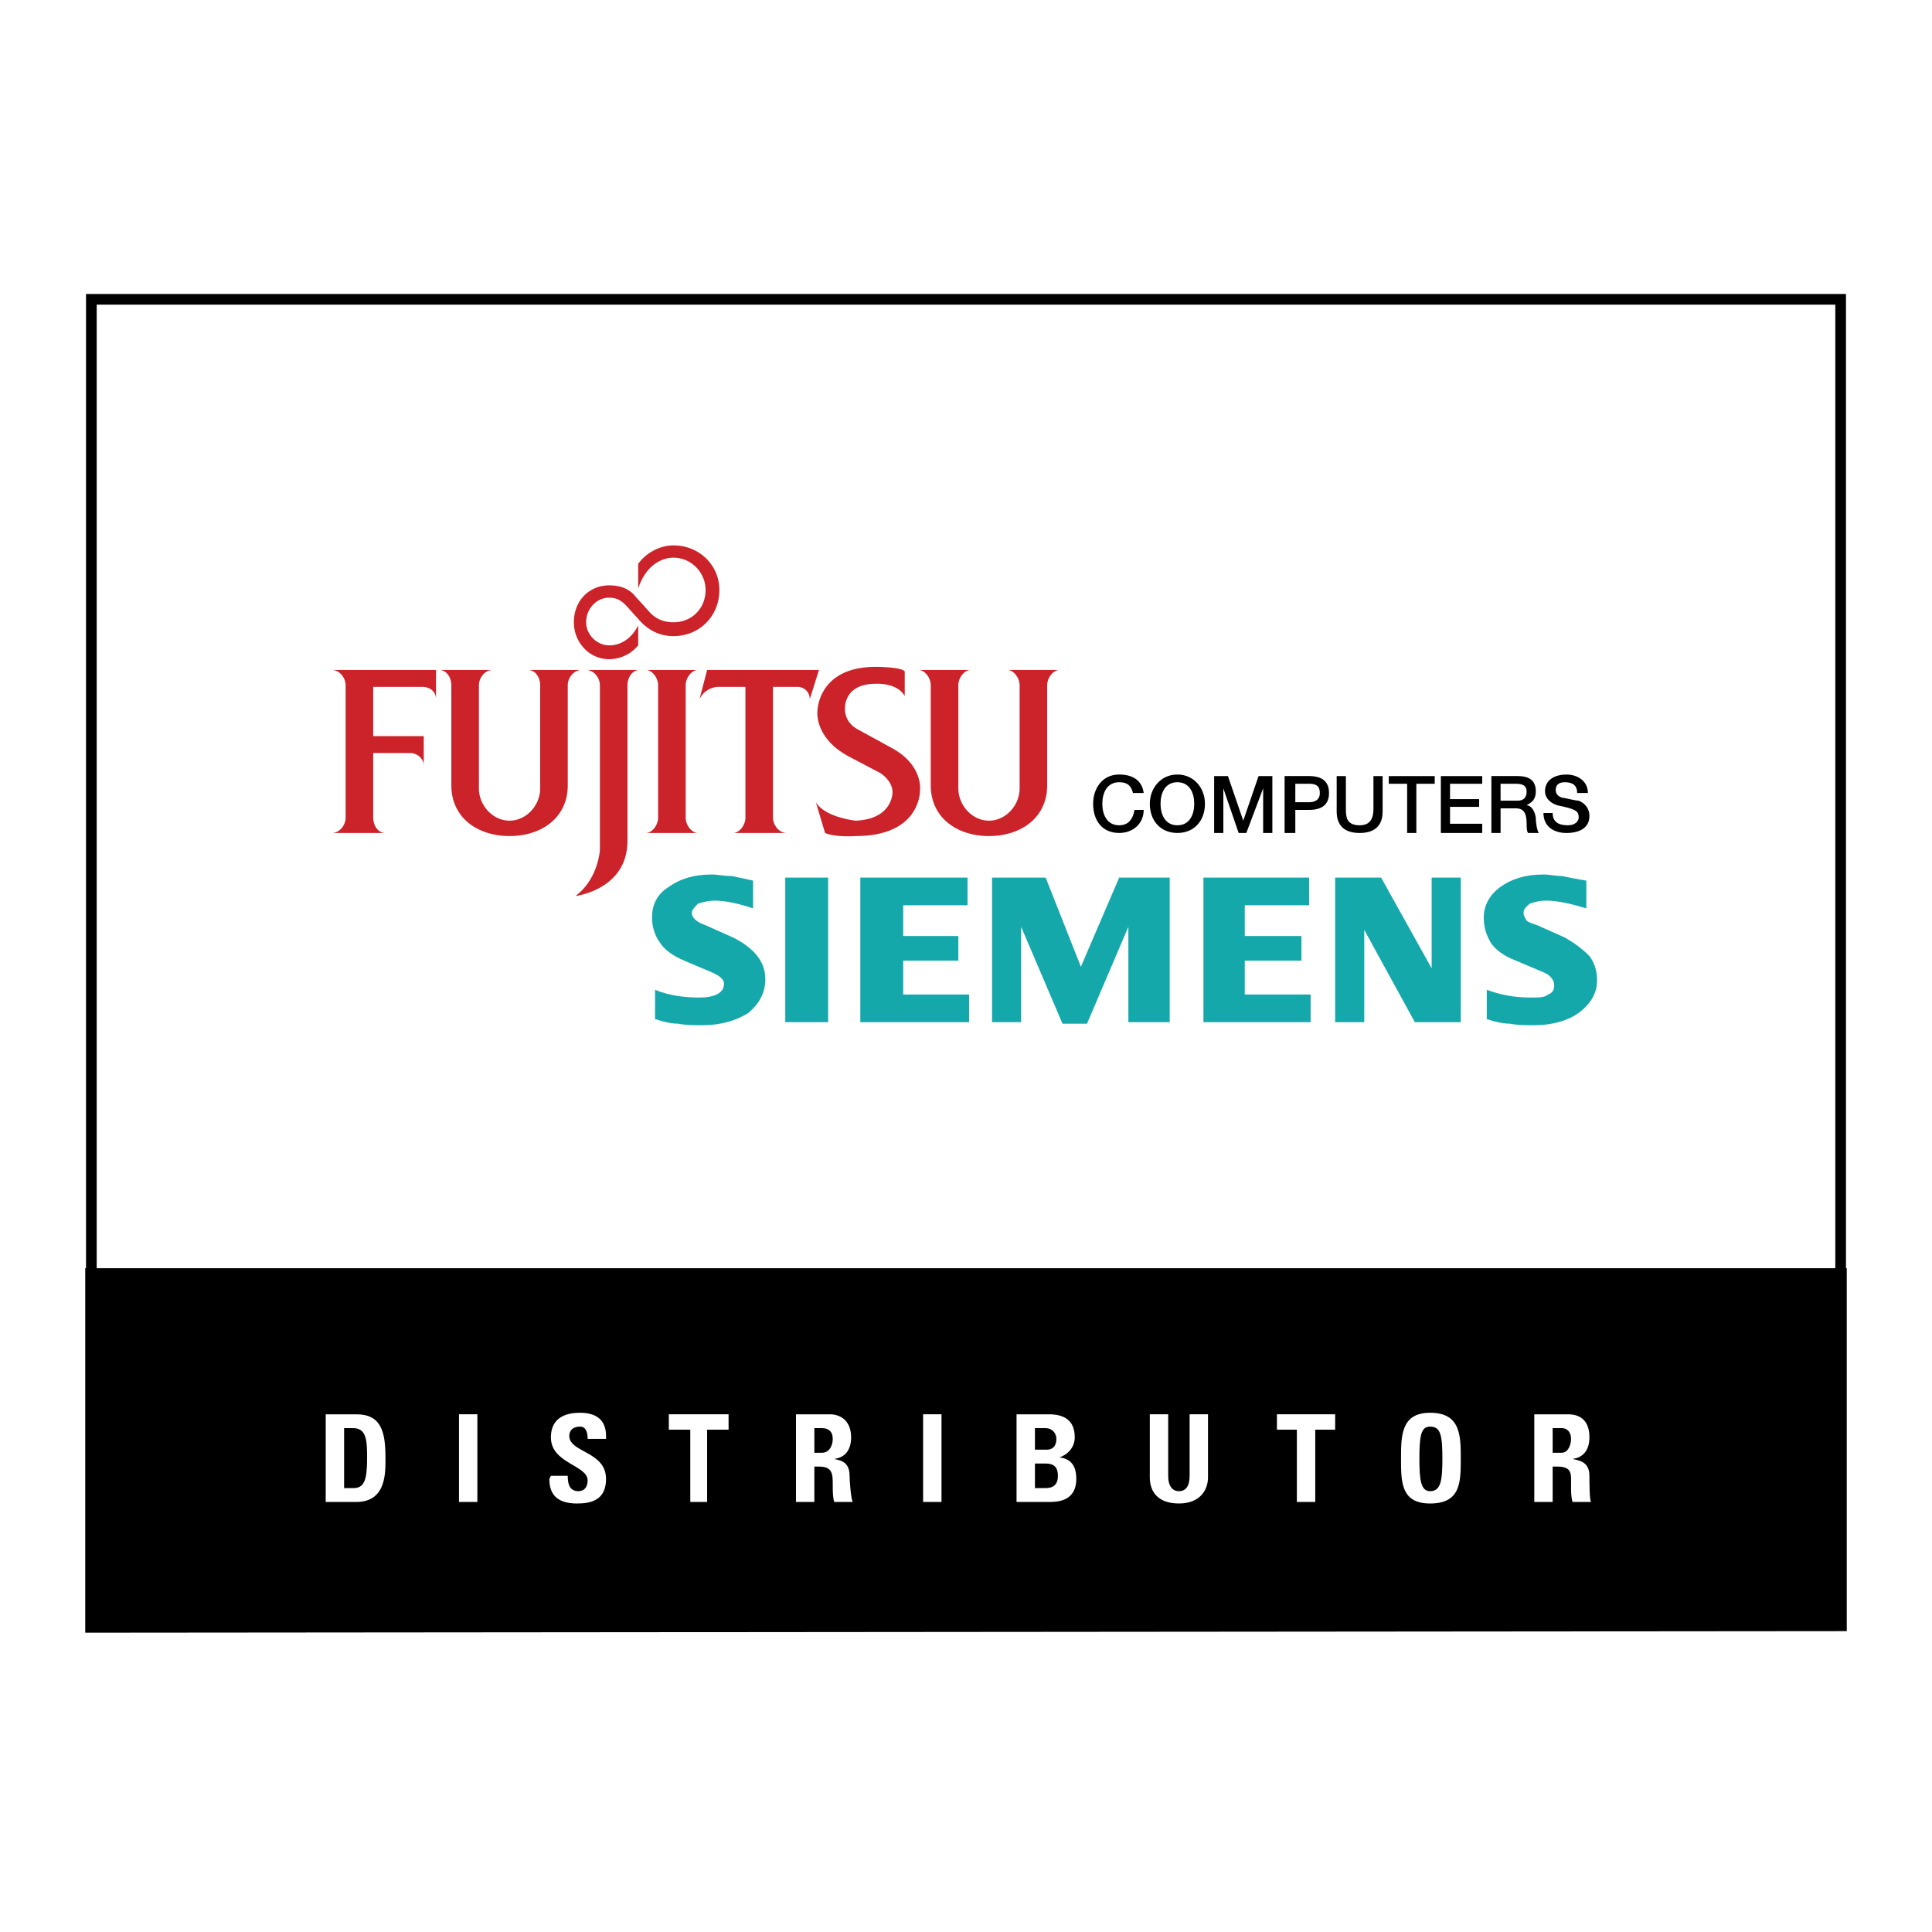 <svg xmlns="http://www.w3.org/2000/svg" width="2500" height="2500" viewBox="0 0 192.756 192.756"><g fill-rule="evenodd" clip-rule="evenodd"><path fill="#fff" d="M0 0h192.756v192.756H0V0z"/><path fill="#fff" stroke="#000" stroke-width="1.065" stroke-miterlimit="2.613" d="M9.115 29.863h174.526v120.755H9.115V29.863z"/><path d="M8.504 126.528h175.748v36.211l-175.748.154v-36.365z"/><path d="M34.332 142.486h.917c1.375 0 1.375 1.38 1.375 3.068 0 2.147-.306 2.915-1.375 2.915h-.917v-5.983zm-1.835 7.365h3.057c3.057 0 2.904-3.068 2.904-4.449 0-2.608-.458-4.297-2.904-4.297h-3.057v8.746zM47.627 149.851v-8.747h-1.834v8.747h1.834zM60.464 147.549c0-2.762-3.668-2.608-3.668-4.296 0-.613.458-.921 1.07-.921s.764.614.764 1.228h1.834v-.307c0-1.534-.917-2.302-2.598-2.302-2.14 0-2.904 1.074-2.904 2.455 0 2.608 3.668 2.762 3.668 4.296 0 .614-.306 1.074-.917 1.074-.917 0-1.07-.767-1.07-1.534h-1.681l-.152.307c0 1.382.611 2.455 2.75 2.455 1.376 0 2.904-.307 2.904-2.455zM66.73 141.104v1.536h2.14v7.211h1.681v-7.211h2.139v-1.536h-5.96zM81.249 142.486h.764c.611 0 1.07.307 1.07 1.073 0 .614-.306 1.381-1.07 1.381h-.764v-2.454zm0 3.835h.458c1.376 0 1.376.768 1.376 1.842 0 .613 0 1.228.152 1.688h1.834c-.153-.307-.306-1.994-.306-2.608 0-1.534-1.07-1.534-1.528-1.688 1.223-.153 1.681-1.074 1.681-2.148 0-1.534-.917-2.302-2.14-2.302h-3.362v8.746h1.834v-3.53h.001zM93.933 149.851v-8.747h-1.834v8.747h1.834zM103.256 146.015h1.068c.918 0 1.223.461 1.223 1.228 0 1.228-.916 1.228-1.375 1.228h-.916v-2.456zm0-3.529h1.068c.611 0 1.07.46 1.07 1.073 0 .921-.611 1.074-.916 1.074h-1.223v-2.147h.001zm1.375 7.365c.764 0 2.75 0 2.75-2.302 0-1.228-.457-1.994-1.68-2.147.916-.308 1.527-1.074 1.527-1.995 0-1.841-1.223-2.302-2.598-2.302h-3.209v8.746h3.21zM118.689 141.104v6.138c0 .921-.305 1.534-1.068 1.534-.611 0-1.07-.46-1.07-1.534v-6.138h-1.834v6.291c0 1.535.916 2.608 2.904 2.608 2.139 0 2.902-1.381 2.902-2.608v-6.291h-1.834zM127.4 141.104v1.536h1.989v7.211h1.834v-7.211h1.986v-1.536H127.4zM142.684 148.776c-.916 0-1.07-1.074-1.07-3.222 0-2.302.154-3.223 1.07-3.223 1.07 0 1.223.921 1.223 3.223-.001 2.148-.153 3.222-1.223 3.222zm0 1.228c3.057 0 3.057-2.147 3.057-4.449s0-4.604-3.057-4.604c-2.904 0-2.904 2.302-2.904 4.604s-.001 4.449 2.904 4.449zM154.91 142.486h.916c.459 0 .918.307.918 1.073 0 .614-.307 1.381-.918 1.381h-.916v-2.454zm0 3.835h.457c1.529 0 1.377.768 1.377 1.842 0 .613 0 1.228.152 1.688h1.834c-.152-.307-.152-1.994-.152-2.608 0-1.534-1.223-1.534-1.682-1.688 1.223-.153 1.682-1.074 1.682-2.148 0-1.534-.766-2.302-2.141-2.302h-3.361v8.746h1.834v-3.53z" fill="#fff"/><path d="M75.135 87.862v2.762c-1.375-.46-2.75-.768-3.82-.768-.611 0-1.223.153-1.681.307-.306.307-.611.614-.611.921 0 .46.458.92 1.375 1.227l2.75 1.228c2.14 1.074 3.209 2.455 3.209 4.143 0 1.381-.611 2.455-1.681 3.375-1.223.768-2.75 1.228-4.584 1.228-.917 0-1.681 0-2.445-.153-.611 0-1.375-.153-2.292-.46v-2.915c1.528.613 3.056.767 4.432.767 1.528 0 2.445-.46 2.445-1.381 0-.46-.458-.768-1.07-1.074l-2.903-1.228c-1.07-.46-1.987-1.074-2.445-1.841-.458-.614-.764-1.535-.764-2.455 0-1.228.458-2.302 1.681-3.068 1.07-.768 2.445-1.228 4.279-1.228.611 0 1.222.154 1.986.154.764.153 1.528.306 2.139.459zm7.489-.306v14.423h-4.279V87.556h4.279zm13.907 0v2.762h-6.418v3.069h5.501v2.455h-5.501v3.376h6.571v2.762h-10.85V87.556h10.697zm20.172 0v14.423h-4.125v-9.513l-4.127 9.667h-2.445l-4.127-9.667v9.513h-2.902V87.556h5.348l3.516 8.899 3.82-8.899h5.042zm13.908 0v2.762h-6.42v3.069h5.654v2.455h-5.654v3.376h6.572v2.762h-10.697V87.556h10.545zm15.129 0v14.423h-4.584l-5.043-9.206v9.206h-2.904V87.556h4.584l5.043 9.053v-9.053h2.904zm12.531.306v2.762c-1.527-.46-2.904-.768-3.973-.768-.764 0-1.223.153-1.682.307-.305.307-.611.46-.611.921 0 .307.152.46.307.767.152.153.611.307 1.068.46l2.752 1.228c1.068.614 1.834 1.227 2.445 1.841.457.614.764 1.381.764 2.455 0 1.228-.611 2.302-1.834 3.222-1.07.768-2.598 1.228-4.432 1.228-.918 0-1.682 0-2.445-.153-.611 0-1.375-.153-2.293-.46v-2.915c1.682.613 3.057.767 4.432.767.766 0 1.377 0 1.682-.307.459-.153.611-.46.611-.921 0-.46-.305-.921-.916-1.228l-2.904-1.228c-1.223-.46-1.986-1.074-2.445-1.688-.459-.767-.764-1.534-.764-2.608 0-1.228.611-2.302 1.68-3.068 1.07-.768 2.445-1.228 4.279-1.228.611 0 1.223.154 1.834.154.764.154 1.529.307 2.445.46z" fill="#15a8ab"/><path d="M113.035 79.117c-.152-.614-.457-1.074-1.375-1.074-1.223 0-1.682 1.074-1.682 2.148s.459 2.148 1.682 2.148c.918 0 1.375-.614 1.529-1.535h.916c0 1.381-1.07 2.301-2.445 2.301-1.682 0-2.598-1.227-2.598-2.915 0-1.534.916-2.915 2.598-2.915 1.375 0 2.293.614 2.445 1.841h-1.07v.001zM117.469 78.042c1.221 0 1.68 1.074 1.68 2.148s-.459 2.148-1.68 2.148c-1.223 0-1.682-1.074-1.682-2.148 0-1.073.459-2.148 1.682-2.148zm0-.767c-1.682 0-2.752 1.381-2.752 2.915 0 1.688 1.07 2.915 2.752 2.915 1.68 0 2.75-1.227 2.75-2.915 0-1.534-1.071-2.915-2.75-2.915zM121.135 77.429h1.377l1.527 4.449 1.529-4.449h1.375v5.676h-.918v-4.449l-1.679 4.449h-.766l-1.527-4.449v4.449h-.918v-5.676zM129.234 78.196h1.377c.611 0 1.068.153 1.068.921 0 .767-.611.92-1.068.92h-1.377v-1.841zm-1.068 4.909h1.068v-2.301h1.377c1.68 0 1.986-.92 1.986-1.688 0-.768-.307-1.688-1.986-1.688h-2.445v5.677zM133.361 77.429h.918v3.222c0 .767 0 1.688 1.375 1.688 1.223 0 1.375-.921 1.375-1.688v-3.222h.916v3.529c0 1.535-.916 2.148-2.291 2.148s-2.293-.613-2.293-2.148v-3.529zM138.557 77.429h4.586v.767h-1.834v4.909h-.918v-4.909h-1.834v-.767zM143.754 77.429h4.125v.767h-3.209v1.534h2.904v.768h-2.904v1.688h3.209v.919h-4.125v-5.676zM149.713 78.196h1.529c.611 0 1.07.153 1.07.768 0 .614-.307.92-.918.92h-1.682v-1.688h.001zm-.916 4.909h.916V80.65h1.529c.764 0 1.07.46 1.07 1.535 0 .307 0 .767.152.92h1.07c-.154-.153-.307-.92-.307-1.534-.152-.921-.611-1.228-.916-1.228.152-.153.916-.307.916-1.38 0-1.074-.611-1.535-1.834-1.535h-2.598v5.677h.002zM154.91 81.111c0 .92.611 1.228 1.527 1.228.764 0 1.07-.46 1.07-.767 0-.46-.152-.614-.459-.768-.305-.153-.916-.307-1.682-.46-.916-.307-1.221-.92-1.221-1.38 0-1.228 1.068-1.688 2.139-1.688s2.139.614 2.139 1.841h-1.068c0-.768-.459-1.074-1.223-1.074-.459 0-.918.153-.918.767 0 .307.152.614.611.768.154 0 1.375.307 1.682.307.764.307 1.07.92 1.07 1.534 0 1.228-1.07 1.688-2.293 1.688s-2.293-.613-2.293-1.994h.919v-.002z"/><path d="M65.66 68.376c0-.767-.611-1.534-1.222-1.534h5.196c-.611 0-1.223.767-1.223 1.534v13.196c0 .767.611 1.534 1.223 1.534h-5.196c.611 0 1.222-.767 1.222-1.534V68.376zM37.235 75.127h3.668c.764 0 1.375.614 1.375 1.228V73.44h-5.043v-4.91h4.891c.764 0 1.375.46 1.375 1.228v-2.915H33.109c.764 0 1.375.767 1.375 1.534v13.196c0 .767-.611 1.534-1.375 1.534h5.349c-.764 0-1.223-.767-1.223-1.534v-6.446zM47.78 78.656c0 1.688 1.375 3.222 3.057 3.222s3.057-1.535 3.057-3.222v-10.28c0-.767-.459-1.534-1.223-1.534h5.349c-.764 0-1.375.767-1.375 1.534v9.973c0 3.223-2.598 5.063-5.807 5.063-3.209 0-5.808-1.841-5.808-5.063v-9.973c0-.767-.458-1.534-1.223-1.534h5.349c-.764 0-1.375.767-1.375 1.534v10.28h-.001zM62.604 68.376c0-.767.458-1.534 1.222-1.534h-5.349c.764 0 1.375.767 1.375 1.534v16.418s-.153 2.915-2.445 4.603c0 0 5.196-.613 5.196-5.523V68.376h.001zM95.614 78.656c0 1.688 1.376 3.222 3.056 3.222 1.682 0 3.057-1.535 3.057-3.222v-10.28c0-.767-.611-1.534-1.223-1.534h5.197c-.611 0-1.223.767-1.223 1.534v9.973c0 3.223-2.6 5.063-5.809 5.063s-5.807-1.841-5.807-5.063v-9.973c0-.767-.611-1.534-1.223-1.534h5.196c-.611 0-1.223.767-1.223 1.534v10.28h.002zM90.265 69.45c-.764-1.381-2.904-1.228-2.904-1.228-3.209 0-3.056 2.455-3.056 2.455s-.153 1.381 1.375 2.148l3.362 1.841c3.056 1.688 2.751 4.143 2.751 4.143s.152 4.603-6.419 4.603c0 0-1.986.154-3.057-.307l-.917-3.068c.917 1.535 3.974 1.841 3.974 1.841 3.668-.153 3.668-2.762 3.668-2.762s.153-1.074-1.223-1.995l-3.209-1.688c-3.362-1.841-3.057-4.45-3.057-4.45s0-4.45 5.808-4.45c0 0 2.598 0 2.904.46v2.457zM70.551 66.842l-.764 2.915c.611-1.228 1.834-1.228 1.834-1.228h2.75v13.042c0 .767-.611 1.534-1.223 1.534h5.349c-.764 0-1.375-.767-1.375-1.534V68.529h2.445c.611 0 1.223.46 1.223 1.228l.917-2.915H70.551zM64.896 61.165c.611.614 1.375.92 2.292.92 1.834 0 3.209-1.381 3.209-3.222 0-1.688-1.375-3.223-3.209-3.223 0 0-2.445-.153-3.515 3.069v-2.455c.765-1.074 2.14-1.841 3.515-1.841 2.598 0 4.584 1.995 4.584 4.45 0 2.608-1.986 4.603-4.584 4.603-1.223 0-2.292-.46-3.209-1.381l-1.528-1.688c-.458-.46-.917-.768-1.681-.768-1.223 0-2.292 1.074-2.292 2.455 0 1.228 1.07 2.302 2.292 2.302 0 0 1.834.153 2.903-1.995v1.995a3.777 3.777 0 0 1-2.903 1.381c-1.987 0-3.515-1.688-3.515-3.683 0-2.148 1.528-3.682 3.515-3.682 1.07 0 1.986.307 2.598 1.074l1.528 1.689z" fill="#cc2229"/></g></svg>